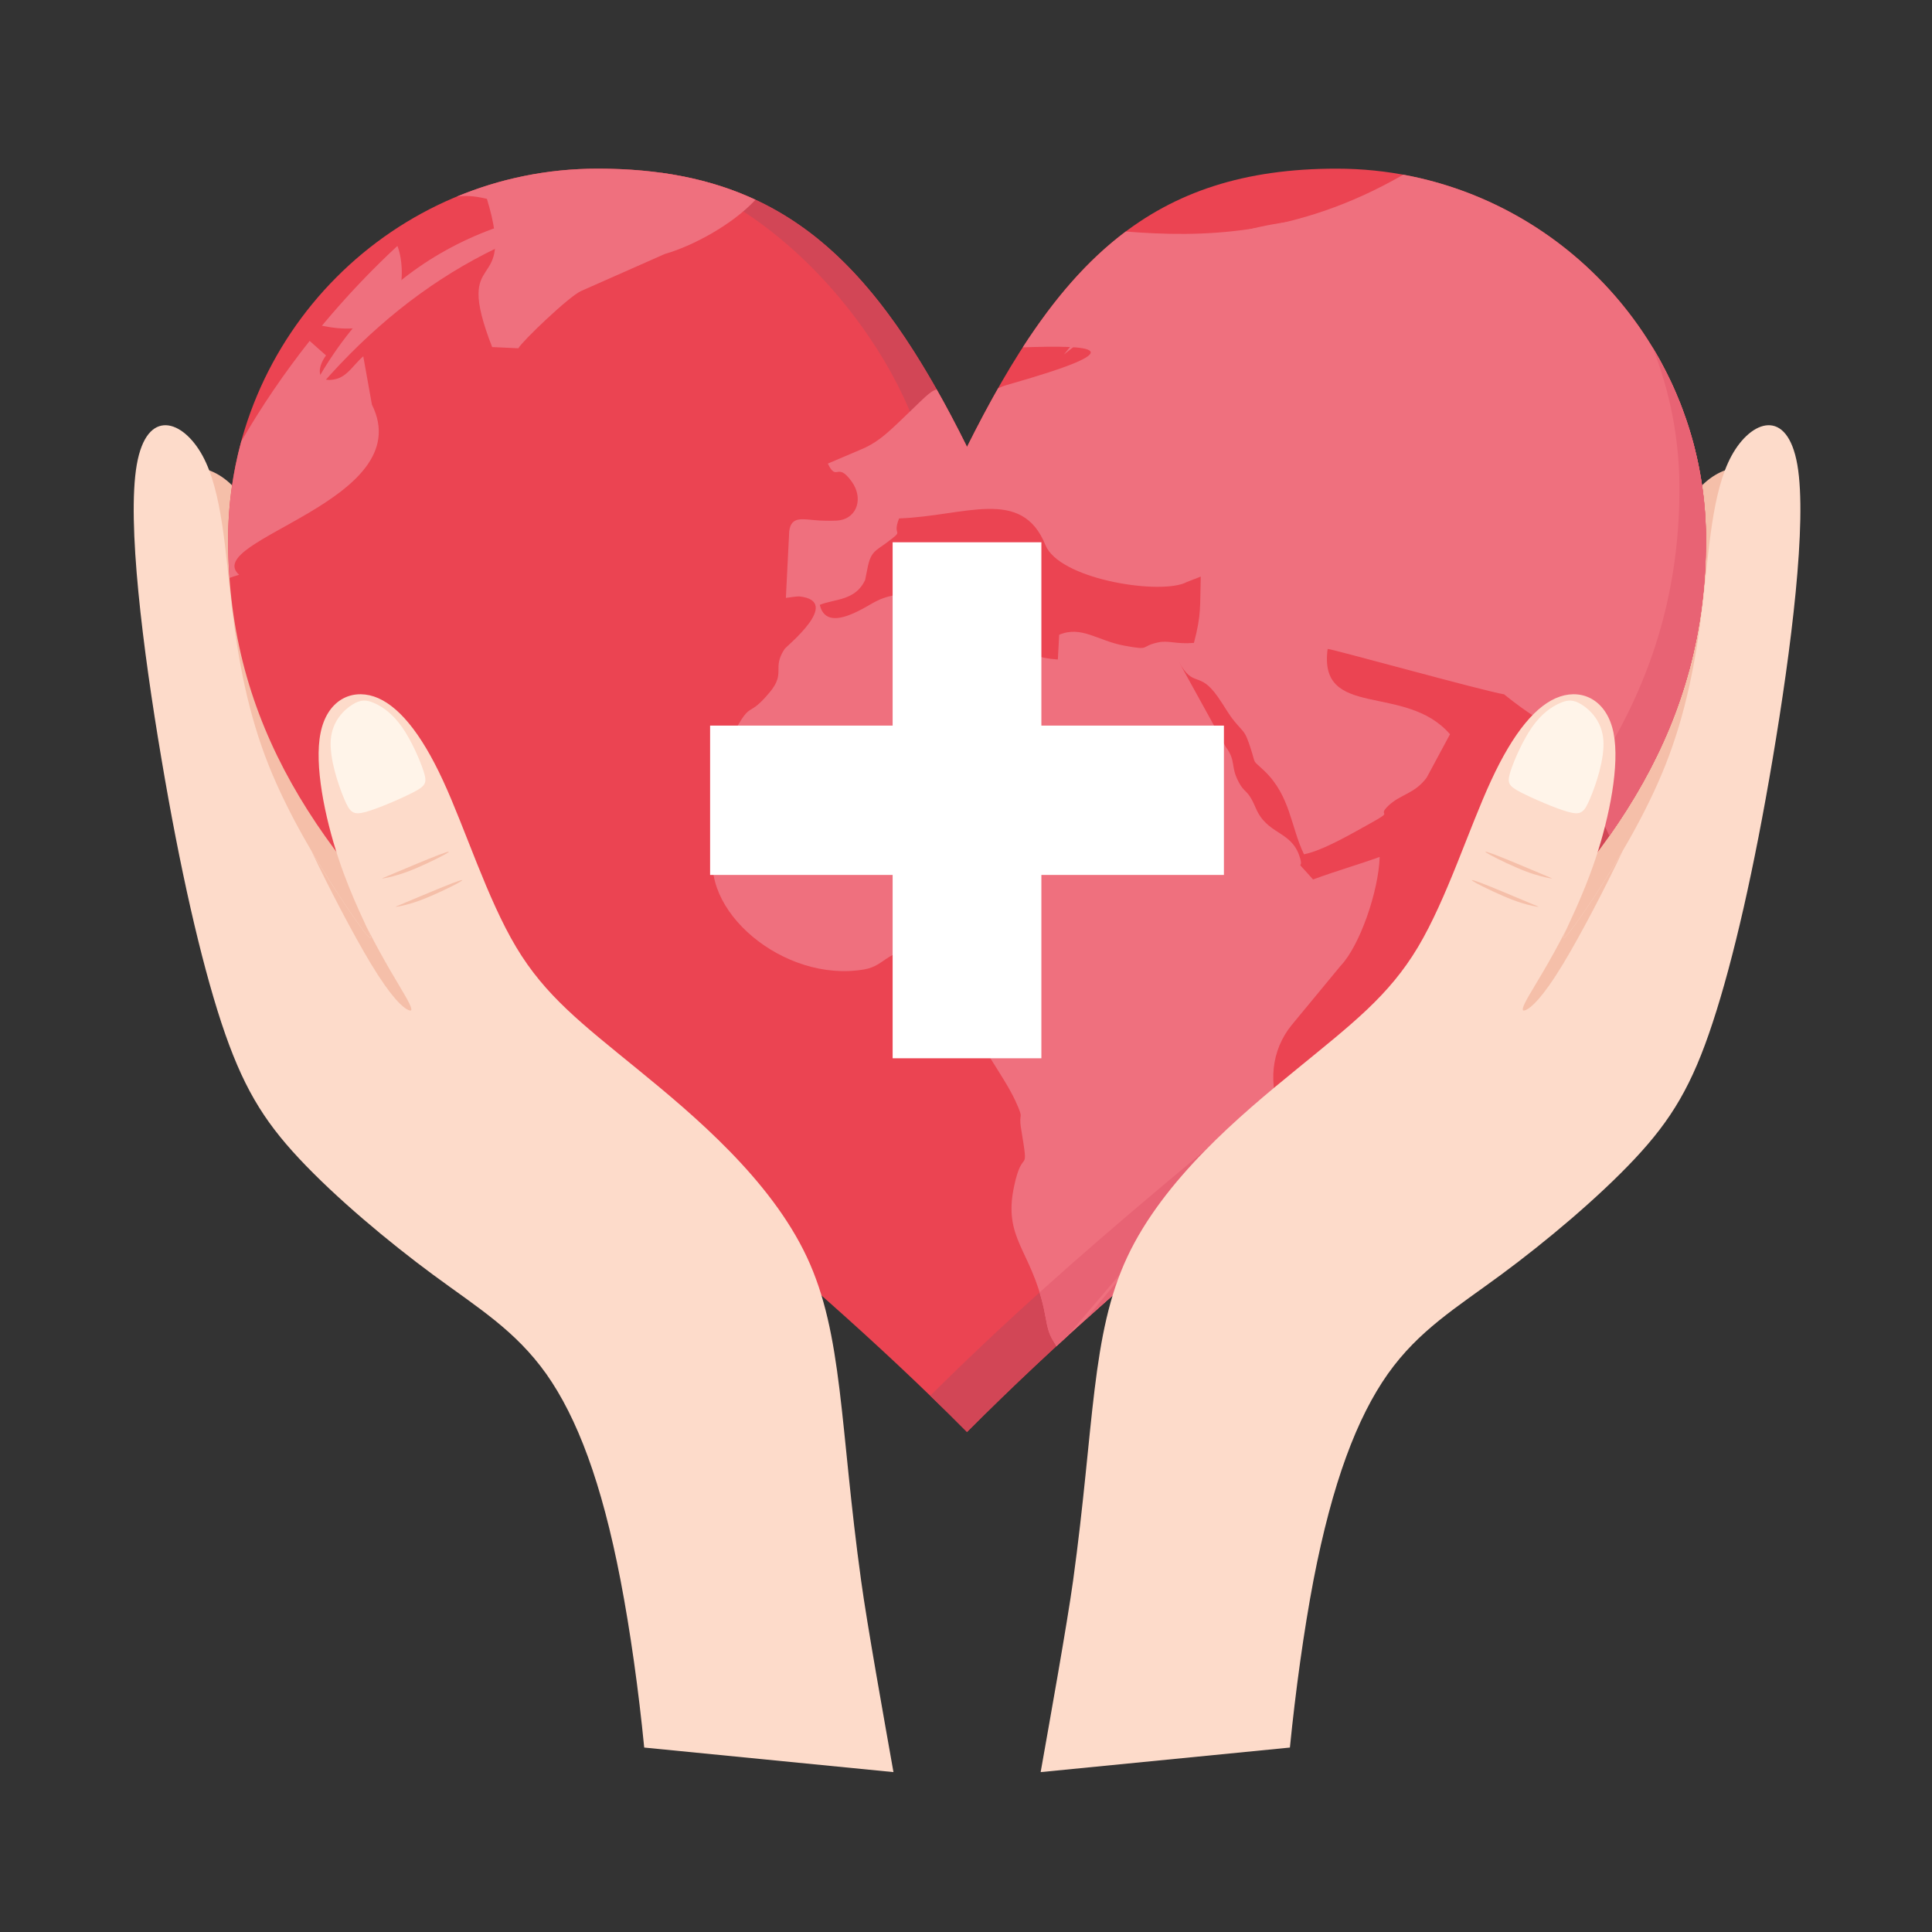 <svg xmlns="http://www.w3.org/2000/svg" xmlns:xlink="http://www.w3.org/1999/xlink" width="100" zoomAndPan="magnify" viewBox="0 0 75 75" height="100" preserveAspectRatio="xMidYMid meet"><rect x="0" y="0" width="75" height="75" fill="#333333" stroke="none"/><defs><clipPath id="348303e680"><path d="M 8 6.543 L 67 6.543 L 67 56 L 8 56 Z M 8 6.543 "></path></clipPath><clipPath id="0102b07d0e"><path d="M 25 6.543 L 38 6.543 L 38 20 L 25 20 Z M 25 6.543 "></path></clipPath><clipPath id="726f6511c8"><path d="M 8 6.543 L 67 6.543 L 67 53 L 8 53 Z M 8 6.543 "></path></clipPath><clipPath id="915a668f14"><path d="M 5 16 L 35 16 L 35 68.793 L 5 68.793 Z M 5 16 "></path></clipPath><clipPath id="42bcd31db9"><path d="M 40 16 L 70 16 L 70 68.793 L 40 68.793 Z M 40 16 "></path></clipPath></defs><g id="3316d048ec"><path style=" stroke:none;fill-rule:evenodd;fill:#f5bfa9;fill-opacity:1;" d="M 8.086 18.246 C 8.621 18.43 9.258 18.914 9.652 19.781 C 10.055 20.645 10.227 21.895 10.363 23.238 C 10.496 24.586 10.598 26.027 10.824 27.402 C 11.051 28.773 11.41 30.082 12.34 31.797 C 13.27 33.508 14.773 35.633 15.215 36.973 C 15.66 38.309 15.039 38.855 14.305 38.895 C 13.566 38.938 12.715 38.473 11.656 36.5 C 10.598 34.531 9.332 31.059 8.395 27.848 C 7.461 24.645 6.852 21.715 6.617 20.164 C 6.379 18.617 6.52 18.453 6.809 18.316 C 7.098 18.176 7.543 18.059 8.086 18.246 Z M 8.086 18.246 "></path><path style=" stroke:none;fill-rule:evenodd;fill:#f5bfa9;fill-opacity:1;" d="M 67 18.246 C 66.461 18.43 65.828 18.914 65.426 19.781 C 65.023 20.645 64.855 21.895 64.723 23.238 C 64.586 24.586 64.484 26.027 64.258 27.402 C 64.027 28.773 63.676 30.082 62.742 31.797 C 61.816 33.508 60.309 35.633 59.867 36.973 C 59.426 38.309 60.043 38.855 60.777 38.895 C 61.516 38.938 62.367 38.473 63.43 36.5 C 64.484 34.531 65.75 31.059 66.688 27.848 C 67.625 24.645 68.234 21.715 68.469 20.164 C 68.703 18.617 68.566 18.453 68.277 18.316 C 67.984 18.176 67.539 18.059 67 18.246 Z M 67 18.246 "></path><g clip-rule="nonzero" clip-path="url(#348303e680)"><path style=" stroke:none;fill-rule:nonzero;fill:#eb4452;fill-opacity:1;" d="M 37.539 17.348 C 41.125 10.145 44.711 6.547 51.887 6.547 C 59.801 6.547 66.227 12.996 66.227 20.949 C 66.227 35.352 51.887 41.184 37.539 55.59 C 23.199 41.184 8.855 35.352 8.855 20.949 C 8.855 12.996 15.281 6.547 23.199 6.547 C 30.371 6.543 33.957 10.145 37.539 17.348 Z M 37.539 17.348 "></path></g><path style=" stroke:none;fill-rule:evenodd;fill:#d24656;fill-opacity:1;" d="M 65.195 18.973 C 65.195 33.648 50.719 39.668 36.113 54.18 C 36.59 54.641 37.066 55.109 37.539 55.59 C 51.887 41.184 66.227 35.352 66.227 20.949 C 66.227 18.211 65.465 15.652 64.145 13.473 C 64.824 15.172 65.195 17.027 65.195 18.973 Z M 65.195 18.973 "></path><g clip-rule="nonzero" clip-path="url(#0102b07d0e)"><path style=" stroke:none;fill-rule:evenodd;fill:#d24656;fill-opacity:1;" d="M 36.086 19.141 C 36.094 19.742 36.242 19.758 36.449 19.371 C 36.621 19.051 36.953 18.438 37.512 17.285 C 34.363 10.984 31.207 7.453 25.617 6.699 C 31.465 8.379 36.035 15.273 36.086 19.141 Z M 36.086 19.141 "></path></g><path style=" stroke:none;fill-rule:evenodd;fill:#ef707e;fill-opacity:1;" d="M 25.348 7.887 C 20.027 8.512 15.508 11.137 11.785 15.762 C 14.344 10.488 18.863 7.863 25.348 7.887 Z M 25.348 7.887 "></path><path style=" stroke:none;fill-rule:evenodd;fill:#ef707e;fill-opacity:1;" d="M 56.23 8.984 C 50.902 8.453 45.926 10.043 41.301 13.762 C 44.926 9.164 49.902 7.57 56.23 8.984 Z M 56.23 8.984 "></path><g clip-rule="nonzero" clip-path="url(#726f6511c8)"><path style=" stroke:none;fill-rule:evenodd;fill:#ef707e;fill-opacity:1;" d="M 40.582 21.156 C 41.105 22.457 44.805 23.07 45.953 22.648 C 45.988 22.637 46.027 22.613 46.062 22.598 L 46.613 22.383 C 46.578 23.551 46.641 23.852 46.348 24.957 C 45.645 25.016 45.363 24.848 44.957 24.938 C 44.219 25.098 44.715 25.262 43.633 25.062 C 42.605 24.871 41.984 24.277 41.117 24.641 L 41.066 25.602 C 39.484 25.5 39.695 24.812 37.457 24.328 C 37.844 22.285 37.902 22.637 34.934 23.07 C 34.027 23.203 33.898 23.453 33.223 23.766 C 32.562 24.078 31.98 24.148 31.824 23.48 C 32.395 23.246 33.199 23.328 33.582 22.523 L 33.684 22.02 C 33.809 21.402 34.008 21.375 34.41 21.074 C 35.18 20.5 34.602 20.887 34.902 20.125 C 37.465 20.035 39.664 18.887 40.582 21.156 Z M 37.539 17.348 C 37.938 16.547 38.34 15.789 38.746 15.074 C 38.844 15.035 38.934 14.988 39.07 14.949 C 44.273 13.477 42.328 13.395 39.703 13.484 C 40.922 11.602 42.211 10.105 43.703 8.988 C 46.586 9.215 50.266 9.207 54.477 6.781 C 61.156 8.008 66.227 13.887 66.227 20.949 C 66.227 25.438 64.832 29.098 62.48 32.441 C 62.047 31.539 61.641 30.602 61.461 29.938 C 60.953 28.316 60.219 28.441 58.387 26.953 C 57.637 26.836 51.645 25.172 51.539 25.191 C 51.168 27.953 54.566 26.5 56.289 28.504 L 55.383 30.188 C 54.918 30.816 54.359 30.836 53.902 31.273 C 53.422 31.727 54.156 31.43 53.254 31.93 C 52.559 32.312 51.395 33.008 50.621 33.164 C 50.105 32.102 50.098 30.895 49.078 29.922 C 48.574 29.441 48.781 29.75 48.535 29.004 C 48.32 28.359 48.309 28.469 47.93 28.012 C 47.672 27.703 47.555 27.445 47.273 27.047 C 46.543 26.008 46.336 26.738 45.766 25.695 L 47.586 28.996 C 47.98 29.527 47.773 29.734 48.055 30.297 C 48.328 30.852 48.41 30.574 48.75 31.371 C 49.191 32.406 50.098 32.238 50.438 33.215 C 50.68 33.91 50.121 33.18 50.973 34.141 C 51.828 33.824 52.762 33.555 53.559 33.266 C 53.516 34.602 52.785 36.719 52.039 37.496 L 50.145 39.789 C 49.34 40.777 49.219 42.094 49.75 43.301 L 50.012 44.516 C 47.164 46.871 44.117 49.395 41.012 52.258 C 40.945 52.148 40.879 52.043 40.824 51.945 C 40.641 51.594 40.625 51.254 40.523 50.801 C 40.023 48.52 38.945 48.086 39.359 46.09 C 39.707 44.406 39.965 45.789 39.637 43.805 C 39.527 43.129 39.785 43.535 39.406 42.711 C 38.977 41.785 37.816 40.266 37.84 39.875 C 37.965 37.68 38.461 38.898 37.613 37.555 L 36.453 37.727 L 36.066 36.898 C 34.398 36.734 34.457 37.48 33.547 37.633 C 30.422 38.172 27.051 35.301 27.754 32.832 C 28.262 31.039 27.098 31.148 27.949 29.469 C 29.328 26.738 28.824 28.141 29.883 26.871 C 30.516 26.109 29.957 25.949 30.457 25.195 C 30.543 25.07 32.715 23.332 31.027 23.152 C 30.949 23.145 30.602 23.199 30.508 23.211 L 30.637 20.625 C 30.715 19.98 31.227 20.18 31.828 20.207 C 32.016 20.215 32.438 20.227 32.613 20.195 C 33.289 20.074 33.512 19.32 33.066 18.699 C 32.488 17.891 32.488 18.73 32.137 17.996 L 33.367 17.473 C 33.996 17.223 34.379 16.875 34.891 16.391 C 35.875 15.457 36.102 15.176 36.363 15.121 C 36.762 15.82 37.148 16.562 37.539 17.348 Z M 8.91 22.434 C 8.875 21.945 8.855 21.453 8.855 20.949 C 8.855 19.629 9.035 18.352 9.367 17.133 C 10.156 15.77 11.047 14.465 12.02 13.234 L 12.656 13.797 C 12.293 14.293 12.27 14.922 13.07 14.707 C 13.5 14.59 13.777 14.102 14.102 13.832 L 14.438 15.707 C 16.297 19.445 7.777 20.961 9.281 22.312 C 9.152 22.352 9.027 22.391 8.91 22.434 Z M 17.715 7.641 C 19.402 6.934 21.254 6.547 23.199 6.547 C 25.598 6.547 27.594 6.949 29.328 7.754 C 28.449 8.707 26.914 9.543 25.809 9.859 L 22.559 11.297 C 22.094 11.5 20.281 13.238 20.121 13.52 L 19.105 13.473 C 17.535 9.438 20.082 11.605 18.902 7.719 C 18.395 7.598 18.02 7.582 17.715 7.641 Z M 12.496 12.645 C 13.406 11.551 14.383 10.516 15.426 9.547 C 15.727 10.242 16.047 13.379 12.496 12.645 Z M 12.496 12.645 "></path></g><path style=" stroke:none;fill-rule:evenodd;fill:#e86374;fill-opacity:1;" d="M 65.195 18.973 C 65.195 23.418 63.863 27.07 61.605 30.402 C 61.816 31.008 62.137 31.734 62.48 32.441 C 62.586 32.289 62.688 32.137 62.789 31.988 L 62.832 31.926 C 62.934 31.773 63.031 31.625 63.125 31.477 L 63.164 31.414 C 63.258 31.262 63.352 31.113 63.441 30.965 L 63.48 30.898 C 63.57 30.75 63.66 30.598 63.742 30.441 L 63.777 30.387 C 63.863 30.23 63.949 30.07 64.031 29.914 L 64.055 29.867 C 64.145 29.699 64.23 29.535 64.309 29.363 L 64.328 29.324 C 64.41 29.16 64.488 28.996 64.562 28.828 L 64.582 28.781 C 64.656 28.617 64.727 28.453 64.801 28.285 L 64.82 28.234 C 64.887 28.066 64.953 27.898 65.02 27.727 L 65.035 27.688 C 65.102 27.512 65.164 27.332 65.223 27.152 L 65.234 27.125 C 65.293 26.945 65.355 26.762 65.414 26.574 L 65.418 26.547 C 65.477 26.363 65.527 26.18 65.578 25.996 L 65.59 25.965 C 65.637 25.777 65.684 25.594 65.727 25.406 L 65.734 25.375 C 65.777 25.184 65.816 24.996 65.859 24.801 L 65.863 24.777 C 65.902 24.582 65.938 24.379 65.969 24.176 C 66.004 23.973 66.035 23.766 66.062 23.559 L 66.062 23.543 C 66.09 23.34 66.113 23.137 66.133 22.93 L 66.137 22.906 C 66.156 22.703 66.168 22.496 66.184 22.289 L 66.188 22.262 C 66.199 22.051 66.211 21.84 66.215 21.625 L 66.215 21.609 C 66.223 21.395 66.227 21.172 66.227 20.949 L 66.227 20.941 C 66.227 20.84 66.227 20.738 66.223 20.637 L 66.223 20.602 C 66.219 20.5 66.215 20.402 66.211 20.301 L 66.211 20.273 C 66.207 20.176 66.203 20.078 66.195 19.98 L 66.191 19.949 C 66.188 19.852 66.18 19.75 66.168 19.652 L 66.164 19.621 C 66.16 19.527 66.148 19.426 66.137 19.328 L 66.137 19.309 C 66.125 19.211 66.113 19.113 66.098 19.012 L 66.094 18.98 C 66.082 18.879 66.062 18.781 66.051 18.684 L 66.047 18.668 C 66.035 18.574 66.016 18.477 65.996 18.375 L 65.992 18.348 C 65.977 18.25 65.957 18.152 65.938 18.059 L 65.934 18.039 C 65.914 17.938 65.891 17.844 65.871 17.75 L 65.867 17.734 C 65.844 17.633 65.82 17.535 65.797 17.441 L 65.793 17.418 C 65.77 17.32 65.742 17.223 65.719 17.125 L 65.715 17.121 C 65.688 17.023 65.66 16.93 65.633 16.832 L 65.625 16.809 C 65.598 16.715 65.57 16.617 65.539 16.523 L 65.535 16.516 C 65.504 16.422 65.473 16.324 65.441 16.23 L 65.434 16.219 C 65.398 16.121 65.367 16.027 65.332 15.934 L 65.328 15.918 C 65.293 15.828 65.258 15.73 65.223 15.637 L 65.219 15.633 C 65.18 15.539 65.145 15.449 65.102 15.352 L 65.102 15.344 C 65.02 15.152 64.938 14.965 64.852 14.781 L 64.848 14.781 C 64.758 14.594 64.668 14.406 64.57 14.227 C 64.523 14.137 64.477 14.043 64.426 13.957 L 64.426 13.953 C 64.332 13.793 64.242 13.629 64.145 13.473 C 64.824 15.172 65.195 17.031 65.195 18.973 Z M 49.48 42.414 C 46.613 44.793 43.523 47.32 40.355 50.172 C 40.418 50.367 40.473 50.574 40.523 50.801 C 40.621 51.254 40.641 51.594 40.824 51.945 C 40.879 52.043 40.945 52.148 41.012 52.258 L 41.016 52.254 C 41.16 52.121 41.305 51.988 41.445 51.855 C 41.531 51.777 41.617 51.703 41.695 51.629 C 41.617 51.703 41.531 51.777 41.445 51.855 Z M 42.09 51.277 C 42.184 51.188 42.281 51.102 42.379 51.016 C 42.508 50.902 42.633 50.785 42.762 50.672 C 42.852 50.594 42.938 50.516 43.027 50.438 C 43.152 50.324 43.281 50.215 43.406 50.105 C 43.504 50.016 43.605 49.93 43.703 49.844 C 43.828 49.734 43.953 49.621 44.078 49.516 C 44.164 49.441 44.25 49.363 44.336 49.289 C 44.473 49.176 44.605 49.059 44.734 48.945 C 44.824 48.871 44.91 48.797 45 48.719 C 45.129 48.605 45.262 48.492 45.391 48.387 C 45.477 48.312 45.559 48.242 45.645 48.172 C 45.777 48.055 45.918 47.938 46.051 47.824 L 46.293 47.621 C 46.426 47.504 46.566 47.391 46.699 47.277 L 46.91 47.102 C 47.062 46.973 47.211 46.848 47.363 46.723 L 47.52 46.59 C 47.684 46.453 47.844 46.316 48.004 46.184 L 48.145 46.066 C 48.312 45.93 48.484 45.785 48.656 45.645 L 48.766 45.551 C 48.957 45.395 49.141 45.242 49.324 45.09 L 49.344 45.074 L 49.746 44.742 L 49.879 44.629 L 49.941 44.578 L 50.012 44.516 L 49.75 43.301 C 49.625 43.008 49.531 42.715 49.48 42.414 Z M 42.09 51.277 C 41.957 51.391 41.828 51.512 41.695 51.629 Z M 42.09 51.277 "></path><g clip-rule="nonzero" clip-path="url(#915a668f14)"><path style=" stroke:none;fill-rule:evenodd;fill:#fddbca;fill-opacity:1;" d="M 33.43 61.371 C 32.594 55.328 32.73 51.797 31.32 48.793 C 29.906 45.785 26.949 43.301 24.766 41.52 C 22.578 39.734 21.168 38.656 20.039 36.77 C 18.91 34.883 18.07 32.188 17.199 30.305 C 16.328 28.418 15.426 27.344 14.52 27.039 C 13.609 26.738 12.695 27.207 12.445 28.449 C 12.191 29.695 12.609 31.723 13.137 33.316 C 13.664 34.91 14.305 36.078 14.383 36.348 C 14.457 36.621 13.969 35.992 13.156 34.75 C 12.34 33.5 11.195 31.633 10.422 29.688 C 9.652 27.746 9.254 25.723 9 23.559 C 8.742 21.395 8.625 19.09 7.863 17.691 C 7.102 16.297 5.699 15.812 5.309 18.043 C 4.922 20.27 5.547 25.203 6.266 29.449 C 6.98 33.695 7.789 37.25 8.59 39.691 C 9.398 42.137 10.199 43.465 11.617 44.98 C 13.035 46.496 15.074 48.203 16.816 49.488 C 18.559 50.773 20.004 51.645 21.207 53.336 C 22.406 55.035 23.359 57.555 24.086 61.328 C 24.469 63.312 24.793 65.641 25.008 67.84 L 34.684 68.793 C 34.348 66.895 33.656 63.035 33.43 61.371 Z M 33.43 61.371 "></path></g><path style=" stroke:none;fill-rule:evenodd;fill:#fff4e9;fill-opacity:1;" d="M 12.84 28.73 C 12.891 28.004 13.34 27.566 13.68 27.352 C 14.016 27.141 14.242 27.164 14.551 27.305 C 14.855 27.441 15.238 27.703 15.602 28.219 C 15.969 28.738 16.309 29.516 16.449 29.957 C 16.59 30.398 16.52 30.508 16.051 30.754 C 15.582 30.996 14.707 31.375 14.211 31.516 C 13.711 31.652 13.59 31.555 13.359 31.008 C 13.129 30.457 12.789 29.453 12.84 28.73 Z M 12.84 28.73 "></path><path style=" stroke:none;fill-rule:evenodd;fill:#f5bfa9;fill-opacity:1;" d="M 15.277 33.91 C 15.734 33.719 16.605 33.348 17.051 33.18 C 17.496 33.012 17.523 33.035 17.23 33.191 C 16.934 33.352 16.32 33.648 15.848 33.828 C 15.375 34.004 15.051 34.07 14.906 34.094 C 14.77 34.117 14.816 34.102 15.277 33.91 Z M 15.277 33.91 "></path><path style=" stroke:none;fill-rule:evenodd;fill:#f5bfa9;fill-opacity:1;" d="M 12.09 33.035 C 12.754 34.438 13.715 36.281 14.402 37.418 C 15.215 38.762 15.648 39.117 15.848 39.207 C 16.043 39.297 16 39.125 15.723 38.645 C 15.449 38.164 14.938 37.371 14.246 36.012 L 14.234 35.996 C 14.312 36.164 14.363 36.285 14.383 36.348 C 14.457 36.621 13.969 35.992 13.156 34.75 C 12.836 34.262 12.465 33.68 12.09 33.035 Z M 12.09 33.035 "></path><path style=" stroke:none;fill-rule:evenodd;fill:#f5bfa9;fill-opacity:1;" d="M 15.797 35.012 C 16.258 34.82 17.125 34.453 17.57 34.281 C 18.02 34.113 18.043 34.137 17.75 34.297 C 17.457 34.453 16.844 34.75 16.367 34.93 C 15.898 35.109 15.57 35.172 15.43 35.195 C 15.289 35.219 15.34 35.203 15.797 35.012 Z M 15.797 35.012 "></path><g clip-rule="nonzero" clip-path="url(#42bcd31db9)"><path style=" stroke:none;fill-rule:evenodd;fill:#fddbca;fill-opacity:1;" d="M 41.656 61.371 C 42.488 55.328 42.352 51.797 43.762 48.793 C 45.172 45.785 48.133 43.301 50.32 41.52 C 52.504 39.734 53.914 38.656 55.043 36.77 C 56.168 34.883 57.012 32.188 57.883 30.305 C 58.754 28.418 59.652 27.344 60.562 27.039 C 61.469 26.738 62.387 27.207 62.637 28.449 C 62.887 29.695 62.473 31.723 61.945 33.316 C 61.414 34.91 60.773 36.078 60.699 36.348 C 60.621 36.621 61.113 35.992 61.93 34.75 C 62.742 33.5 63.887 31.633 64.656 29.688 C 65.426 27.746 65.824 25.723 66.086 23.559 C 66.34 21.395 66.457 19.09 67.219 17.691 C 67.98 16.297 69.383 15.812 69.773 18.043 C 70.16 20.27 69.531 25.203 68.816 29.449 C 68.102 33.695 67.293 37.25 66.488 39.691 C 65.688 42.137 64.883 43.465 63.465 44.98 C 62.043 46.496 60.008 48.203 58.266 49.488 C 56.523 50.773 55.074 51.645 53.875 53.336 C 52.676 55.035 51.723 57.555 50.992 61.328 C 50.613 63.312 50.293 65.641 50.074 67.84 L 40.398 68.793 C 40.734 66.895 41.426 63.035 41.656 61.371 Z M 41.656 61.371 "></path></g><path style=" stroke:none;fill-rule:evenodd;fill:#fff4e9;fill-opacity:1;" d="M 62.242 28.73 C 62.188 28.004 61.738 27.566 61.402 27.352 C 61.066 27.141 60.84 27.164 60.535 27.305 C 60.227 27.441 59.844 27.703 59.48 28.219 C 59.117 28.738 58.773 29.516 58.633 29.957 C 58.496 30.398 58.559 30.508 59.027 30.754 C 59.5 30.996 60.371 31.375 60.871 31.516 C 61.367 31.652 61.492 31.555 61.723 31.008 C 61.957 30.457 62.297 29.453 62.242 28.73 Z M 62.242 28.73 "></path><path style=" stroke:none;fill-rule:evenodd;fill:#f5bfa9;fill-opacity:1;" d="M 59.805 33.91 C 59.348 33.719 58.48 33.348 58.035 33.18 C 57.586 33.012 57.562 33.035 57.855 33.191 C 58.148 33.352 58.762 33.648 59.234 33.828 C 59.707 34.004 60.035 34.07 60.172 34.094 C 60.316 34.117 60.266 34.102 59.805 33.91 Z M 59.805 33.91 "></path><path style=" stroke:none;fill-rule:evenodd;fill:#f5bfa9;fill-opacity:1;" d="M 62.992 33.035 C 62.328 34.438 61.367 36.281 60.68 37.418 C 59.867 38.762 59.434 39.117 59.238 39.207 C 59.039 39.297 59.078 39.125 59.355 38.645 C 59.633 38.164 60.145 37.371 60.84 36.012 L 60.844 35.996 C 60.77 36.164 60.719 36.285 60.699 36.348 C 60.621 36.621 61.113 35.992 61.93 34.75 C 62.246 34.262 62.613 33.68 62.992 33.035 Z M 62.992 33.035 "></path><path style=" stroke:none;fill-rule:evenodd;fill:#f5bfa9;fill-opacity:1;" d="M 59.285 35.012 C 58.828 34.82 57.957 34.453 57.512 34.281 C 57.062 34.113 57.039 34.137 57.332 34.297 C 57.629 34.453 58.242 34.75 58.715 34.93 C 59.184 35.109 59.512 35.172 59.652 35.195 C 59.793 35.219 59.746 35.203 59.285 35.012 Z M 59.285 35.012 "></path><path style=" stroke:none;fill-rule:evenodd;fill:#ffffff;fill-opacity:1;" d="M 34.652 21.051 L 40.426 21.051 L 40.426 41.082 L 34.652 41.082 Z M 34.652 21.051 "></path><path style=" stroke:none;fill-rule:evenodd;fill:#ffffff;fill-opacity:1;" d="M 27.566 28.168 L 47.512 28.168 L 47.512 33.965 L 27.566 33.965 Z M 27.566 28.168 "></path></g></svg>